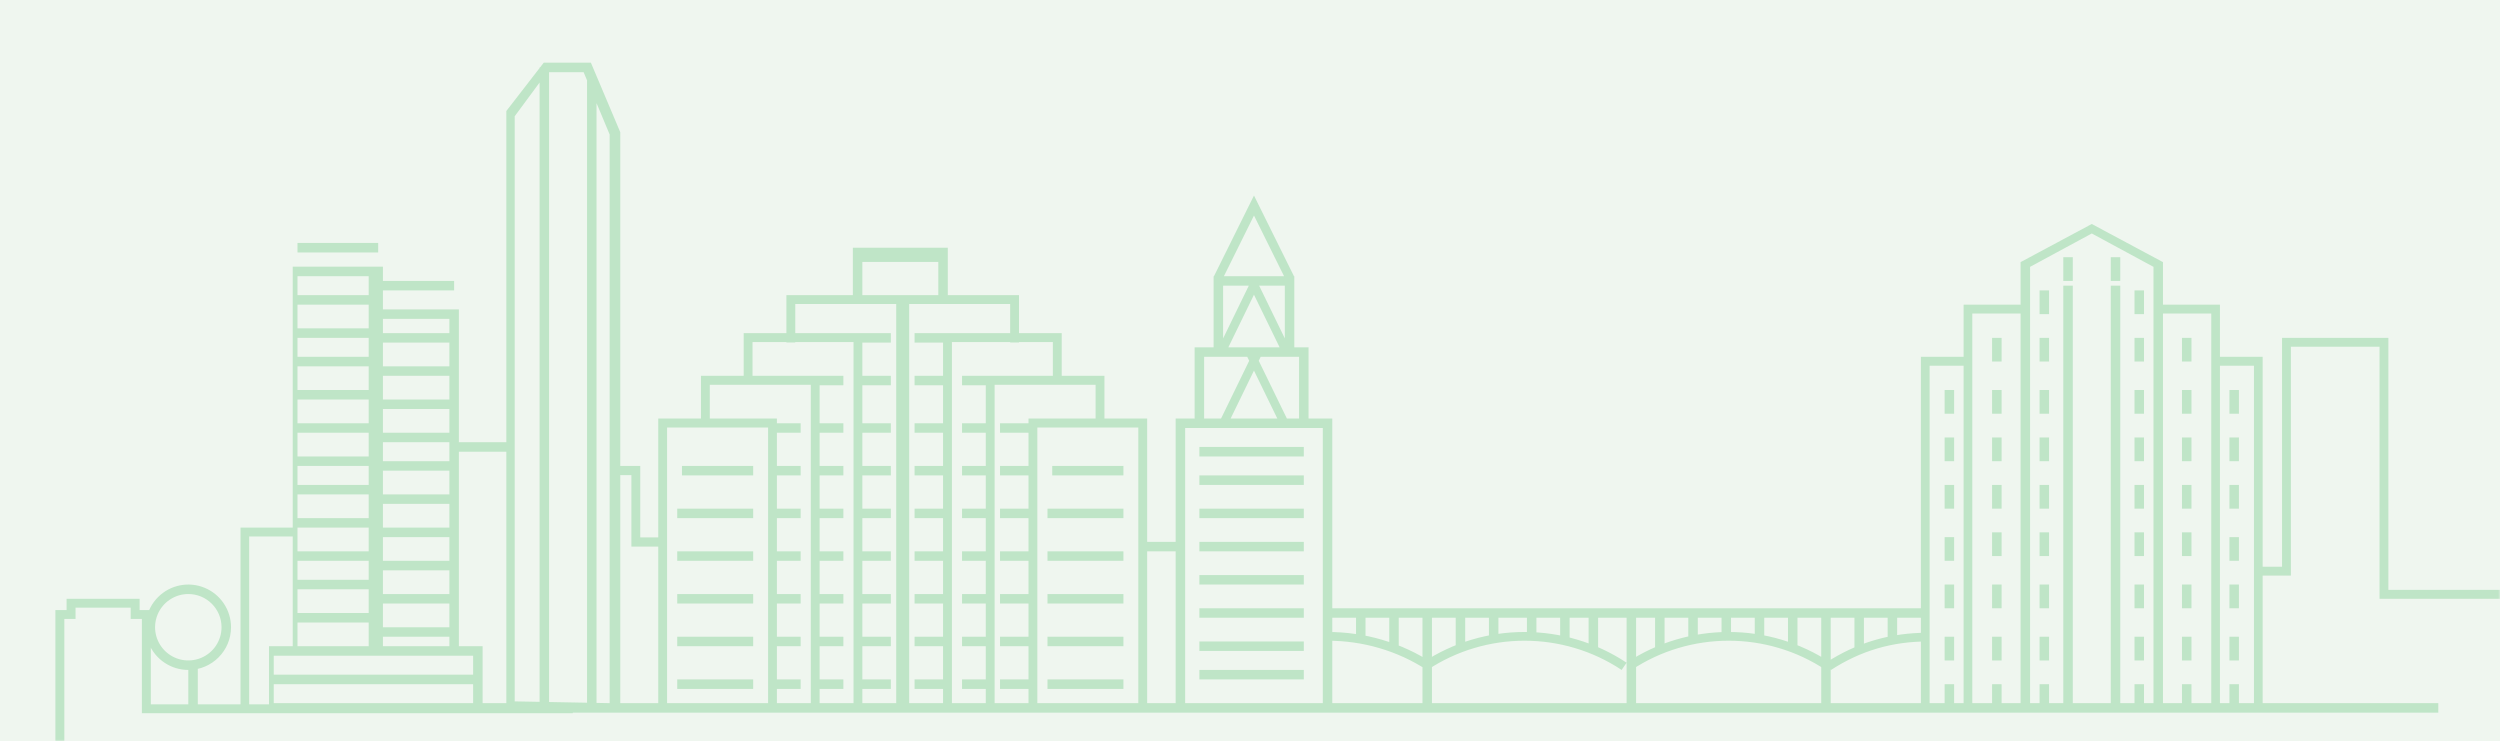 <svg width="678" height="201" viewBox="0 0 678 201" fill="none" xmlns="http://www.w3.org/2000/svg">
<rect width="678" height="201" fill="#EFF6EF"/>
<mask id="mask0" mask-type="alpha" maskUnits="userSpaceOnUse" x="0" y="0" width="678" height="201">
<rect width="678" height="201" fill="#51801E"/>
<rect width="678" height="201" fill="url(#paint0_linear)"/>
</mask>
<g mask="url(#mask0)">
<path d="M661.266 193.268H121.872V190.694H661.266V193.268ZM678.001 162.389H645.327V94.037H621.29V156.107H612.347V153.694H618.89V91.624H647.727V159.976H678.001V162.389ZM17.447 219H15.023V165.451H18.057V162.389H37.866V165.451H40.907V191.012H155.343V193.423H38.476V167.862H35.442V164.8H20.489V167.862H17.447V219ZM53.644 191.981H51.069V179.115H53.644V191.981ZM51.084 181.688C46.397 181.694 42.168 178.877 40.37 174.55C38.571 170.224 39.559 165.241 42.871 161.926C46.183 158.611 51.168 157.618 55.499 159.409C59.83 161.2 62.655 165.424 62.655 170.108C62.652 176.497 57.476 181.677 51.084 181.688ZM51.077 161.102C47.431 161.099 44.143 163.291 42.746 166.656C41.349 170.021 42.118 173.896 44.694 176.474C47.271 179.051 51.148 179.823 54.516 178.43C57.884 177.036 60.08 173.751 60.08 170.108C60.08 165.137 56.05 161.106 51.077 161.102ZM67.57 191.981H65.23V143.089H80.678V145.489H67.57V191.981ZM103.85 177.828H79.39V72.325H103.85V177.828ZM80.678 175.255H99.988V74.898H80.678V175.255ZM130.884 193.268H72.954V175.255H130.884V193.268ZM74.241 190.694H128.309V177.828H74.241V190.694ZM102.562 68.465H80.678V65.892H102.562V68.465ZM101.275 82.618H80.678V80.045H101.275V82.618ZM101.275 91.624H80.678V89.051H101.275V91.624ZM101.275 99.344H80.678V96.771H101.275V99.344ZM101.275 108.35H80.678V105.777H101.275V108.35ZM101.275 117.357H80.678V114.783H101.275V117.357ZM101.275 126.363H80.678V123.79H101.275V126.363ZM101.275 134.083H80.678V131.51H101.275V134.083ZM101.275 143.089H80.678V140.516H101.275V143.089ZM101.275 152.096H80.678V149.522H101.275V152.096ZM101.275 159.815H80.678V157.242H101.275V159.815ZM101.275 168.822H80.678V166.248H101.275V168.822ZM124.447 177.828H99.988V83.904H124.447V177.828ZM102.562 175.255H121.872V86.478H102.562V175.255ZM123.16 78.758H101.275V76.185H123.16V78.758ZM123.16 92.911H102.562V90.338H123.16V92.911ZM123.16 101.917H102.562V99.344H123.16V101.917ZM123.16 110.924H102.562V108.35H123.16V110.924ZM123.16 119.93H102.562V117.357H123.16V119.93ZM123.16 127.65H102.562V125.076H123.16V127.65ZM123.16 136.656H102.562V134.083H123.16V136.656ZM123.16 145.662H102.562V143.089H123.16V145.662ZM123.16 154.669H102.562V152.096H123.16V154.669ZM123.16 163.675H102.562V161.102H123.16V163.675ZM123.16 172.682H102.562V170.108H123.16V172.682ZM129.596 185.548H72.954V182.975H129.596V185.548ZM168.216 193.268H137.32V30.104L147.461 17H160.249L168.216 35.851V193.268ZM139.587 190.213L165.334 190.694V36.467L158.277 19.573H148.411L139.587 31.525V190.213ZM148.906 191.981H146.332V18.287H148.906V191.981ZM161.78 191.981H159.205V21.214H161.78V191.981ZM210.698 191.981H208.304V115.942H180.91V191.981H178.515V113.497H210.698V191.981ZM222.284 191.981H219.89V104.355H192.496V114.956H190.101V101.917H222.284V191.981ZM233.871 191.981H231.476V92.77H204.089V103.339H201.687V90.338H233.871V191.981ZM245.457 191.981H243.055V82.444H215.675V92.882H213.273V80.045H245.457V191.981ZM217.135 117.357H209.411V114.783H217.135V117.357ZM217.135 128.936H209.411V126.363H217.135V128.936ZM217.135 140.516H209.411V137.943H217.135V140.516ZM217.135 152.096H209.411V149.522H217.135V152.096ZM217.135 163.675H209.411V161.102H217.135V163.675ZM217.135 175.255H209.411V172.682H217.135V175.255ZM217.135 186.834H209.411V184.261H217.135V186.834ZM228.721 117.357H220.997V114.783H228.721V117.357ZM228.721 104.49H220.997V101.917H228.721V104.49ZM228.721 128.936H220.997V126.363H228.721V128.936ZM228.721 140.516H220.997V137.943H228.721V140.516ZM228.721 152.096H220.997V149.522H228.721V152.096ZM228.721 163.675H220.997V161.102H228.721V163.675ZM228.721 175.255H220.997V172.682H228.721V175.255ZM228.721 186.834H220.997V184.261H228.721V186.834ZM241.595 117.357H233.871V114.783H241.595V117.357ZM241.595 104.49H233.871V101.917H241.595V104.49ZM241.595 92.911H233.871V90.338H241.595V92.911ZM241.595 128.936H233.871V126.363H241.595V128.936ZM241.595 140.516H233.871V137.943H241.595V140.516ZM241.595 152.096H233.871V149.522H241.595V152.096ZM241.595 163.675H233.871V161.102H241.595V163.675ZM241.595 175.255H233.871V172.682H241.595V175.255ZM241.595 186.834H233.871V184.261H241.595V186.834ZM204.262 128.936H184.952V126.363H204.262V128.936ZM204.262 140.516H183.664V137.943H204.262V140.516ZM204.262 152.096H183.664V149.522H204.262V152.096ZM204.262 163.675H183.664V161.102H204.262V163.675ZM204.262 175.255H183.664V172.682H204.262V175.255ZM204.262 186.834H183.664V184.261H204.262V186.834ZM311.111 191.981H308.709V115.942H281.329V191.981H278.927V113.497H311.111V191.981ZM269.743 191.981H267.341V101.917H299.525V114.956H297.123V104.355H269.743V191.981ZM258.157 191.981H255.755V90.338H287.939V103.339H285.537V92.77H258.157V191.981ZM246.571 191.981H244.169V80.045H276.353V92.882H273.958V82.444H246.571V191.981ZM278.927 117.357H271.203V114.783H278.927V117.357ZM278.927 128.936H271.203V126.363H278.927V128.936ZM278.927 140.516H271.203V137.943H278.927V140.516ZM278.927 152.096H271.203V149.522H278.927V152.096ZM278.927 163.675H271.203V161.102H278.927V163.675ZM278.927 175.255H271.203V172.682H278.927V175.255ZM278.927 186.834H271.203V184.261H278.927V186.834ZM268.629 117.357H260.905V114.783H268.629V117.357ZM268.629 104.49H260.905V101.917H268.629V104.49ZM268.629 128.936H260.905V126.363H268.629V128.936ZM268.629 140.516H260.905V137.943H268.629V140.516ZM268.629 152.096H260.905V149.522H268.629V152.096ZM268.629 163.675H260.905V161.102H268.629V163.675ZM268.629 175.255H260.905V172.682H268.629V175.255ZM268.629 186.834H260.905V184.261H268.629V186.834ZM255.755 117.357H248.031V114.783H255.755V117.357ZM255.755 104.49H248.031V101.917H255.755V104.49ZM255.755 92.911H248.031V90.338H255.755V92.911ZM255.755 128.936H248.031V126.363H255.755V128.936ZM255.755 140.516H248.031V137.943H255.755V140.516ZM255.755 152.096H248.031V149.522H255.755V152.096ZM255.755 163.675H248.031V161.102H255.755V163.675ZM255.755 175.255H248.031V172.682H255.755V175.255ZM255.755 186.834H248.031V184.261H255.755V186.834ZM304.674 128.936H285.364V126.363H304.674V128.936ZM304.674 140.516H284.077V137.943H304.674V140.516ZM304.674 152.096H284.077V149.522H304.674V152.096ZM304.674 163.675H284.077V161.102H304.674V163.675ZM304.674 175.255H284.077V172.682H304.674V175.255ZM304.674 186.834H284.077V184.261H304.674V186.834ZM257.043 81.331H231.296V67.178H257.043V81.331ZM233.871 80.045H254.468V71.038H233.871V80.045ZM361.317 193.268H318.835V113.497H361.317V193.268ZM321.409 190.694H358.742V116.07H321.409V190.694ZM354.88 116.07H323.984V94.197H354.88V116.07ZM326.559 113.497H352.305V96.771H326.559V113.497ZM351.018 96.771H329.133V74.898H351.018V96.771ZM331.708 94.197H348.443V77.471H331.708V94.197ZM347.658 95.484L338.145 75.964L340.224 74.898L349.731 94.418L347.658 95.484ZM332.499 95.484L330.421 94.418L339.928 74.898L342.007 75.964L332.499 95.484ZM348.869 76.185L340.08 58.451L331.29 76.185L329.133 75.098L340.08 53.026L351.018 75.098L348.869 76.185ZM347.658 116.07L338.145 96.542L340.224 95.484L349.731 115.004L347.658 116.07ZM332.499 116.07L330.421 115.004L339.928 95.484L342.007 96.542L332.499 116.07ZM353.593 123.79H325.271V121.217H353.593V123.79ZM353.593 131.51H325.271V128.936H353.593V131.51ZM353.593 140.516H325.271V137.943H353.593V140.516ZM353.593 149.522H325.271V146.949H353.593V149.522ZM353.593 158.529H325.271V155.955H353.593V158.529ZM353.593 167.535H325.271V164.962H353.593V167.535ZM353.593 176.541H325.271V173.968H353.593V176.541ZM353.593 184.261H325.271V181.688H353.593V184.261ZM522.234 167.535H360.029V164.962H522.234V166.248V167.535ZM386.974 181.688C379.023 176.508 369.635 173.747 360.029 173.763V171.395C370.126 171.379 379.993 174.282 388.351 179.726L386.974 181.688ZM387.121 181.688L385.776 179.726C402.5 168.618 424.407 168.618 441.132 179.726L439.786 181.688C423.875 171.122 403.033 171.122 387.121 181.688ZM388.351 191.981H385.776V181.688H388.351V191.981ZM442.477 181.688L441.132 179.726C457.856 168.618 479.762 168.618 496.487 179.726L495.142 181.688C479.23 171.122 458.389 171.122 442.477 181.688ZM443.706 191.981H441.132V181.688H443.706V191.981ZM496.584 181.688L495.2 179.726C503.558 174.282 512.689 171.584 522.784 171.6V173.968C513.182 173.954 504.534 176.51 496.584 181.688ZM496.487 191.981H493.912V181.688H496.487V191.981ZM361.317 172.682H358.742V166.248H361.317V172.682ZM370.328 173.968H367.753V166.248H370.328V173.968ZM379.339 176.541H376.765V166.248H379.339V176.541ZM388.351 186.834H385.776V166.248H388.351V186.834ZM397.362 176.541H394.787V166.248H397.362V176.541ZM406.373 173.968H403.799V166.248H406.373V173.968ZM416.672 172.682H414.097V166.248H416.672V172.682ZM425.684 173.968H423.109V166.248H425.684V173.968ZM433.408 176.541H430.833V166.248H433.408V176.541ZM443.706 181.688H441.132V166.248H443.706V181.688ZM451.43 176.541H448.856V166.248H451.43V176.541ZM460.442 173.968H457.867V166.248H460.442V173.968ZM469.453 172.682H466.878V166.248H469.453V172.682ZM478.464 173.968H475.89V166.248H478.464V173.968ZM487.476 176.541H484.901V166.248H487.476V176.541ZM496.487 186.834H493.912V166.248H496.487V186.834ZM505.498 176.541H502.924V166.248H505.498V176.541ZM514.51 173.968H511.935V166.248H514.51V173.968ZM621.359 193.268H360.029V190.694H621.359V193.268ZM523.315 191.981H520.946V96.771H532.532V99.193H523.315V191.981ZM534.888 191.981H532.532V82.618H549.268V85.038H534.888V191.981ZM613.635 191.981H611.274V99.193H602.049V96.771H613.635V191.981ZM602.049 191.981H599.699V85.038H585.313V82.618H602.049V191.981ZM586.6 193.268H547.98V71.088L567.287 60.745L586.6 71.088V193.268ZM550.555 190.694H584.026V72.37L567.29 63.319L550.555 72.37V190.694ZM529.958 112.21H527.383V105.777H529.958V112.21ZM529.958 125.076H527.383V118.643H529.958V125.076ZM529.958 137.943H527.383V131.51H529.958V137.943ZM529.958 152.096H527.383V145.662H529.958V152.096ZM529.958 164.962H527.383V158.529H529.958V164.962ZM529.958 179.115H527.383V172.682H529.958V179.115ZM529.958 191.981H527.383V185.548H529.958V191.981ZM542.831 98.057H540.256V91.624H542.831V98.057ZM542.831 112.21H540.256V105.777H542.831V112.21ZM542.831 125.076H540.256V118.643H542.831V125.076ZM542.831 137.943H540.256V131.51H542.831V137.943ZM542.831 150.809H540.256V144.376H542.831V150.809ZM542.831 164.962H540.256V158.529H542.831V164.962ZM542.831 179.115H540.256V172.682H542.831V179.115ZM542.831 191.981H540.256V185.548H542.831V191.981ZM555.704 98.057H553.13V91.624H555.704V98.057ZM555.704 112.21H553.13V105.777H555.704V112.21ZM555.704 85.191H553.13V78.758H555.704V85.191ZM555.704 125.076H553.13V118.643H555.704V125.076ZM555.704 137.943H553.13V131.51H555.704V137.943ZM555.704 150.809H553.13V144.376H555.704V150.809ZM555.704 164.962H553.13V158.529H555.704V164.962ZM555.704 179.115H553.13V172.682H555.704V179.115ZM555.704 191.981H553.13V185.548H555.704V191.981ZM607.198 112.21H604.623V105.777H607.198V112.21ZM607.198 125.076H604.623V118.643H607.198V125.076ZM607.198 137.943H604.623V131.51H607.198V137.943ZM607.198 152.096H604.623V145.662H607.198V152.096ZM607.198 164.962H604.623V158.529H607.198V164.962ZM607.198 179.115H604.623V172.682H607.198V179.115ZM607.198 191.981H604.623V185.548H607.198V191.981ZM594.324 98.057H591.75V91.624H594.324V98.057ZM594.324 112.21H591.75V105.777H594.324V112.21ZM594.324 125.076H591.75V118.643H594.324V125.076ZM594.324 137.943H591.75V131.51H594.324V137.943ZM594.324 150.809H591.75V144.376H594.324V150.809ZM594.324 164.962H591.75V158.529H594.324V164.962ZM594.324 179.115H591.75V172.682H594.324V179.115ZM594.324 191.981H591.75V185.548H594.324V191.981ZM581.451 98.057H578.876V91.624H581.451V98.057ZM581.451 112.21H578.876V105.777H581.451V112.21ZM581.451 85.191H578.876V78.758H581.451V85.191ZM581.451 125.076H578.876V118.643H581.451V125.076ZM581.451 137.943H578.876V131.51H581.451V137.943ZM581.451 150.809H578.876V144.376H581.451V150.809ZM581.451 164.962H578.876V158.529H581.451V164.962ZM581.451 179.115H578.876V172.682H581.451V179.115ZM581.451 191.981H578.876V185.548H581.451V191.981ZM562.141 191.981H559.566V77.471H562.141V191.981ZM562.141 76.185H559.566V69.752H562.141V76.185ZM575.014 191.981H572.44V77.471H575.014V191.981ZM575.014 76.185H572.44V69.752H575.014V76.185ZM320.122 149.522H309.823V146.949H320.122V149.522ZM178.515 148.236H171.233V128.862H166.929V126.363H173.637V145.737H178.515V148.236ZM138.608 122.503H123.16V119.93H138.608V122.503Z" fill="#BFE5C7"/>
</g>
<defs>
<linearGradient id="paint0_linear" x1="338.554" y1="0" x2="338.554" y2="556.592" gradientUnits="userSpaceOnUse">
<stop stop-color="#E6EEDD"/>
<stop offset="1" stop-color="#FFF5CB"/>
</linearGradient>
</defs>
</svg>
